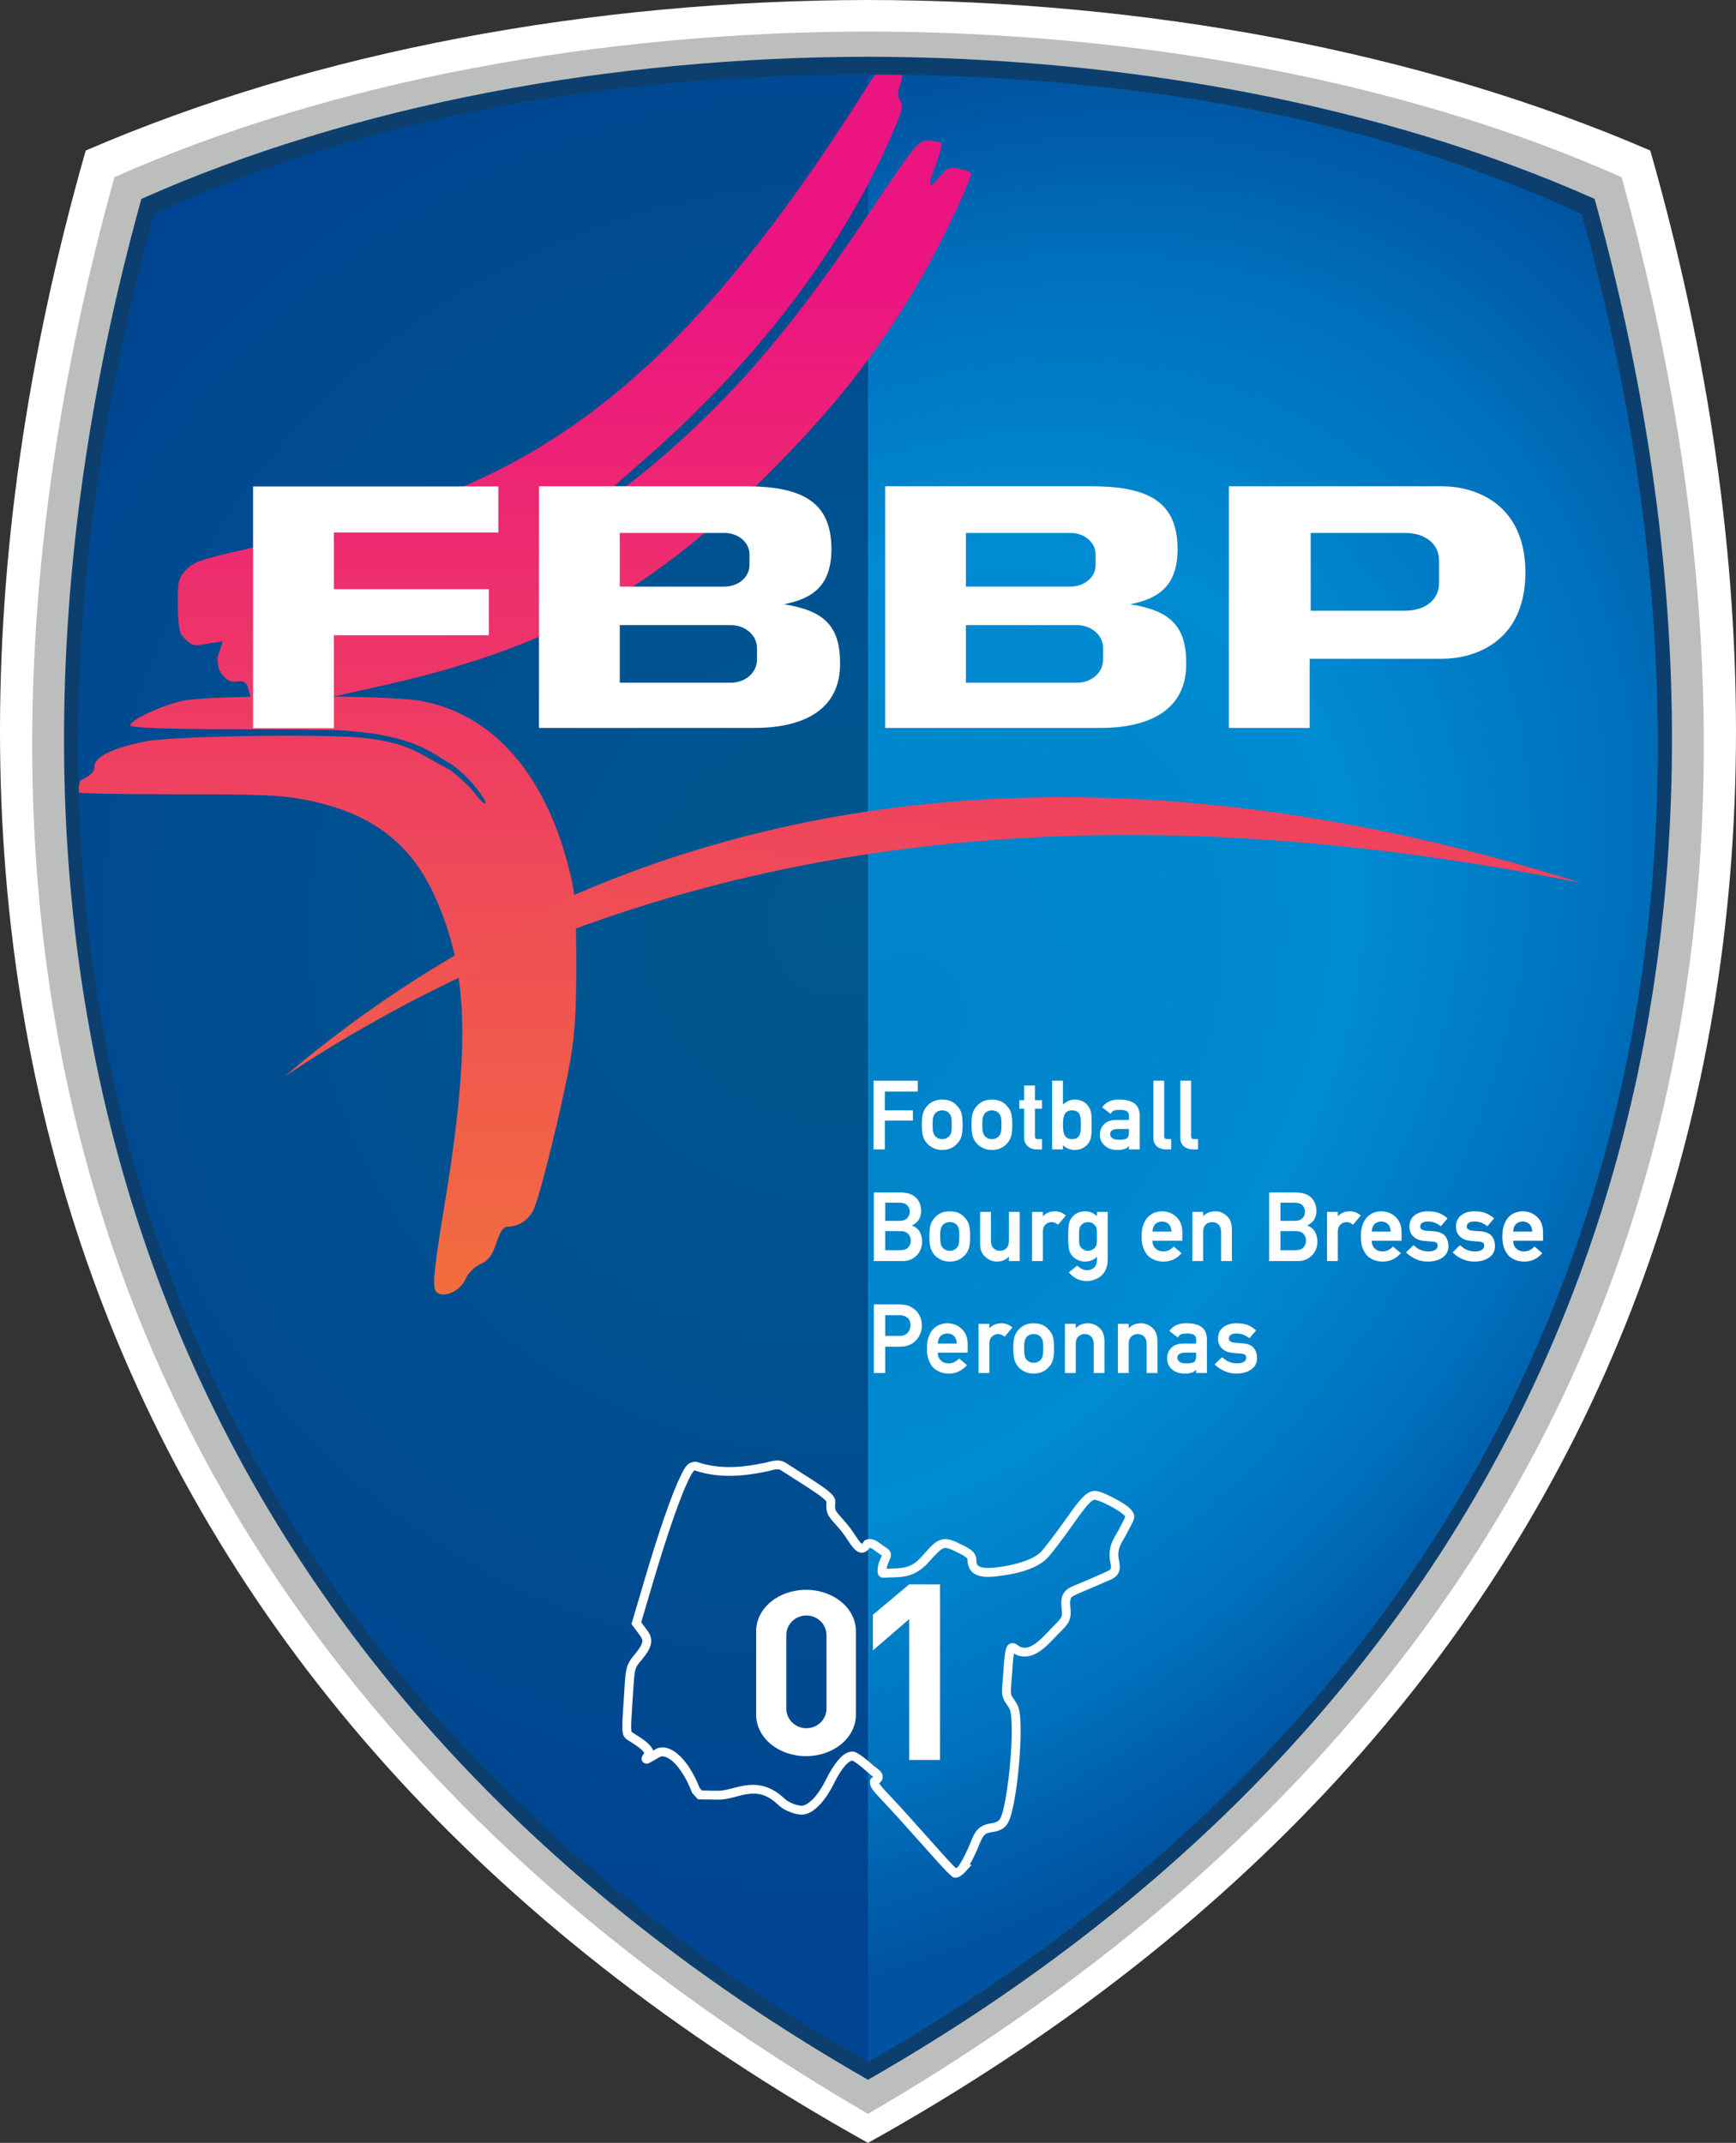 <svg xmlns:inkscape="http://www.inkscape.org/namespaces/inkscape" xmlns:sodipodi="http://sodipodi.sourceforge.net/DTD/sodipodi-0.dtd" xmlns:xlink="http://www.w3.org/1999/xlink" xmlns="http://www.w3.org/2000/svg" xmlns:svg="http://www.w3.org/2000/svg" xmlns:rdf="http://www.w3.org/1999/02/22-rdf-syntax-ns#" xmlns:cc="http://creativecommons.org/ns#" xmlns:dc="http://purl.org/dc/elements/1.1/" width="1000" height="1234.328" viewBox="0 0 1000 1234.328" id="svg2" inkscape:version="1.2 (dc2aeda, 2022-05-15)" sodipodi:docname="Logo_Football_Bourg-en-Bresse_Pe&#x301;ronnas_01_-_2015.svg"><rect x="0" y="0" width="1000" height="1234.328" fill="#333333" stroke="none"/><defs id="defs4"><linearGradient inkscape:collect="always" id="linearGradient1940"><stop style="stop-color:#00598f;stop-opacity:1" offset="0" id="stop1936"></stop><stop style="stop-color:#004991;stop-opacity:1" offset="0.82" id="stop1946"></stop><stop style="stop-color:#004691;stop-opacity:1" offset="0.916" id="stop1944"></stop><stop style="stop-color:#004493;stop-opacity:1" offset="1" id="stop1938"></stop></linearGradient><linearGradient inkscape:collect="always" id="linearGradient1924"><stop style="stop-color:#0082c8;stop-opacity:1" offset="0" id="stop1920"></stop><stop style="stop-color:#008bd2;stop-opacity:1" offset="0.506" id="stop1934"></stop><stop style="stop-color:#006fbb;stop-opacity:1" offset="0.808" id="stop1932"></stop><stop style="stop-color:#005eab;stop-opacity:1" offset="0.92" id="stop1930"></stop><stop style="stop-color:#0053a0;stop-opacity:1" offset="1" id="stop1922"></stop></linearGradient><linearGradient inkscape:collect="always" id="linearGradient3532"><stop style="stop-color:#ec1481;stop-opacity:1" offset="0" id="stop3534"></stop><stop style="stop-color:#f37d32;stop-opacity:1" offset="1" id="stop3536"></stop></linearGradient><linearGradient inkscape:collect="always" xlink:href="#linearGradient3532" id="linearGradient3538" x1="408.102" y1="82.616" x2="398" y2="609.915" gradientUnits="userSpaceOnUse"></linearGradient><linearGradient inkscape:collect="always" xlink:href="#linearGradient3532" id="linearGradient4340" gradientUnits="userSpaceOnUse" x1="408.102" y1="82.616" x2="323.476" y2="774.44"></linearGradient><linearGradient inkscape:collect="always" xlink:href="#linearGradient3532" id="linearGradient4518" gradientUnits="userSpaceOnUse" x1="-772.22" y1="80.372" x2="-768.857" y2="612.159"></linearGradient><linearGradient inkscape:collect="always" xlink:href="#linearGradient3532" id="linearGradient4520" gradientUnits="userSpaceOnUse" x1="-780.075" y1="70.274" x2="-780.079" y2="614.403"></linearGradient><radialGradient inkscape:collect="always" xlink:href="#linearGradient1940" id="radialGradient1942" cx="484.873" cy="402.343" fx="484.873" fy="402.343" r="225.618" gradientTransform="matrix(-1.756,-1.808,1.822,-1.769,605.134,1942.217)" gradientUnits="userSpaceOnUse"></radialGradient><radialGradient inkscape:collect="always" xlink:href="#linearGradient1924" id="radialGradient9958" cx="511.206" cy="429.348" fx="511.206" fy="429.348" r="227.488" gradientTransform="matrix(1.554,1.331,-1.788,2.089,484.36,-1156.314)" gradientUnits="userSpaceOnUse"></radialGradient></defs><g inkscape:label="Calque 1" inkscape:groupmode="layer" id="layer1" transform="translate(-1.911,177.405)"><g id="g13522"><path id="path3382" style="fill:#ffffff;fill-rule:evenodd;stroke:none;stroke-width:1.303px;stroke-linecap:butt;stroke-linejoin:miter;stroke-opacity:1" d="M 501.911,-177.405 C 343.368,-177.234 184.189,-148.156 51.279,-90.684 -83.862,383.496 55.913,808.755 501.911,1056.923 947.908,808.755 1087.684,383.496 952.542,-90.684 819.632,-148.156 660.453,-177.234 501.911,-177.405 Z"></path><path id="path3390" style="fill:#bcbebe;fill-opacity:1;fill-rule:evenodd;stroke:none;stroke-width:1.243px;stroke-linecap:butt;stroke-linejoin:miter;stroke-opacity:1" d="M 501.911,-159.245 C 347.655,-159.079 192.796,-130.944 67.803,-75.332 -59.29,383.497 64.288,785.532 501.911,1040.218 939.533,785.532 1063.111,383.497 936.019,-75.332 811.025,-130.944 656.166,-159.079 501.911,-159.245 Z"></path><g id="g13507"><path style="fill:url(#radialGradient1942);fill-opacity:1;fill-rule:evenodd;stroke:none;stroke-width:1.164px;stroke-linecap:butt;stroke-linejoin:miter;stroke-opacity:1" d="M 501.911,-140.461 C 368.266,-137.924 205.345,-118.801 86.705,-58.031 -35.113,381.757 99.884,784.172 501.911,1014.341 Z" id="path3419" inkscape:connector-curvature="0" sodipodi:nodetypes="cccc"></path><path style="fill:url(#radialGradient9958);fill-opacity:1;fill-rule:evenodd;stroke:none;stroke-width:1.164px;stroke-linecap:butt;stroke-linejoin:miter;stroke-opacity:1" d="m 501.911,-140.461 c 133.645,2.537 296.565,21.66 415.205,82.43 C 1038.934,381.757 903.937,784.172 501.911,1014.341 Z" id="path911" inkscape:connector-curvature="0" sodipodi:nodetypes="cccc"></path></g></g><path style="color:#000000;fill:#ffffff;-inkscape-stroke:none" d="m 451.061,663.945 c -1.084,-0.154 -2.141,-0.117 -3.096,0.018 -1.909,0.27 -3.548,0.836 -4.939,1.133 -15.756,3.352 -27.816,3.566 -39.359,-0.32 l -0.273,-0.092 -0.287,-0.027 c -1.682,-0.168 -3.854,0.32 -5.264,1.746 -1.41,1.426 -2.367,3.3 -3.844,6.309 -5.102,10.394 -12.544,31.925 -20.801,59.852 l -7.531,25.471 3.438,4.664 c 1.752,2.376 2.768,3.67 2.836,4.914 0.068,1.244 -0.706,3.578 -4.465,7.992 -2.607,3.062 -4.13,5.487 -4.84,9.15 -0.71,3.663 -0.84,8.464 -1.465,17.617 -0.575,8.429 -0.859,13.117 -0.738,16.141 0.06,1.512 0.199,2.65 0.646,3.732 0.447,1.083 1.36,1.981 2.1,2.434 6.917,4.225 8.98,6.088 9.842,7.641 -0.1,0.172 -0.157,0.289 -0.307,0.514 -0.267,0.401 -0.568,0.771 -0.885,1.467 -0.159,0.348 -0.451,0.802 -0.283,1.832 0.084,0.515 0.397,1.17 0.863,1.594 0.466,0.423 0.974,0.601 1.354,0.678 1.485,0.3 1.593,-0.109 1.965,-0.262 0.372,-0.153 0.712,-0.327 1.084,-0.525 0.745,-0.397 1.591,-0.896 2.445,-1.398 0.854,-0.503 1.712,-1.009 2.398,-1.381 0.686,-0.372 1.452,-0.594 0.984,-0.506 2.283,-0.43 5.54,1.207 8.906,5.023 3.366,3.816 6.597,9.483 8.879,15.537 l 0.172,0.455 3.355,3.695 11.832,0.16 c 5.903,0.08 11.352,-2.492 16.846,-3.219 5.494,-0.727 10.873,-0.125 17.545,6.219 2.254,2.143 4.971,3.502 7.408,4.377 2.437,0.875 4.453,1.281 6.027,1.281 3.863,0 7.269,-2.344 10.344,-5.547 3.075,-3.203 5.874,-7.453 8.18,-12.123 2.27,-4.597 4.55,-8.187 6.555,-10.492 1.886,-2.169 3.41,-2.899 4.064,-2.986 0.156,0.047 0.393,0.113 0.66,0.264 0.609,0.344 1.436,0.889 2.312,1.525 1.753,1.273 3.744,2.924 5.115,4.193 2.066,1.913 3.482,2.907 4.033,3.355 -0.195,0.205 -0.16,0.22 -0.754,0.654 l -0.742,0.543 -0.225,0.895 c -0.339,1.355 0.011,2.858 0.662,4.053 0.651,1.195 1.566,2.318 2.828,3.746 2.525,2.857 6.508,6.895 12.533,13.557 9.777,10.81 17.185,19.246 22.389,25.014 2.602,2.884 4.646,5.095 6.207,6.645 0.781,0.775 1.433,1.383 2.045,1.865 0.612,0.482 0.852,1.111 2.602,1.111 1.505,0 2.167,-0.542 2.996,-1.086 0.829,-0.544 1.633,-1.226 2.355,-2.027 3.5e-4,-3.8e-4 0.002,3.8e-4 0.002,0 l 3.836,-4.252 h -1.127 c 0.073,-0.132 0.124,-0.175 0.199,-0.312 1.098,-2.005 2.304,-4.413 3.381,-6.795 1.819,-4.023 2.849,-7.046 3.957,-8.775 1.108,-1.729 1.939,-2.433 4.865,-2.854 3.573,-0.514 6.091,-1.442 7.877,-3.115 1.786,-1.673 2.517,-3.743 3.205,-5.812 3.071,-9.23 5.722,-31.779 5.832,-47.389 0.047,-6.678 -0.093,-10.574 -0.705,-13.568 -0.612,-2.995 -1.835,-5.006 -3.334,-7.041 -1.316,-1.787 -1.517,-2.529 -1.551,-4.203 -0.034,-1.674 0.347,-4.29 0.586,-8.461 0.343,-5.986 0.68,-9.923 1.039,-12.307 0.086,-0.568 0.158,-0.747 0.242,-1.137 0.802,0.552 1.806,1.179 3.254,1.498 2.837,0.625 5.92,0.262 8.996,-1.266 3.076,-1.527 6.221,-4.116 9.881,-8.006 4.252,-4.52 6.824,-6.713 8.568,-9.193 1.745,-2.48 2.16,-5.314 1.77,-9.033 -0.225,-2.142 -0.236,-3.651 -0.088,-4.607 0.148,-0.957 0.35,-1.322 0.756,-1.754 0.811,-0.863 3.311,-1.931 7.75,-3.791 4.379,-1.835 8.138,-3.474 11.258,-4.875 2.71,-1.217 4.976,-1.804 6.854,-3.742 0.939,-0.969 1.601,-2.342 1.799,-3.799 0.197,-1.457 0.039,-2.995 -0.348,-4.836 -0.806,-3.836 -0.331,-6.278 0.67,-8.697 1.001,-2.419 2.692,-4.795 4.246,-7.863 1.975,-3.9 3.025,-5.493 3.598,-7.264 0.286,-0.885 0.345,-2.102 0.01,-3.023 -0.335,-0.922 -0.764,-1.43 -1.184,-2.031 -0.985,-1.411 -2.328,-2.371 -4.051,-3.545 -1.722,-1.174 -3.78,-2.389 -5.889,-3.51 -2.109,-1.121 -4.259,-2.142 -6.184,-2.906 -1.924,-0.764 -3.438,-1.342 -5.18,-1.342 -3.033,0 -5.502,1.933 -8.115,4.887 -2.613,2.954 -5.645,7.238 -9.896,13.23 -4.237,5.971 -11.077,14.941 -12.766,16.754 -4.102,4.403 -14.606,7.936 -26.553,9.248 -5.134,0.564 -8.069,0.003 -9.326,-0.74 -1.257,-0.743 -1.568,-1.548 -1.568,-3.641 0,-1.66 -0.717,-3.495 -2.012,-4.793 -1.294,-1.298 -2.987,-2.282 -5.381,-3.488 -2.727,-1.375 -4.86,-2.421 -6.865,-3.07 -2.005,-0.649 -4.015,-0.875 -5.941,-0.332 -3.853,1.087 -6.419,4.289 -11.145,9.631 -3.758,4.248 -6.889,5.716 -10.363,6.416 -2.885,0.581 -6.228,0.551 -9.967,0.703 0.16,-0.853 0.404,-1.947 0.32,-1.723 v -0.002 c 0.57,-1.526 1.052,-2.603 1.434,-3.529 0.382,-0.927 0.786,-1.734 0.723,-3.023 -0.063,-1.289 -0.949,-2.494 -1.738,-3.143 -0.789,-0.649 -1.644,-1.152 -2.83,-1.904 l 0.07,0.045 c -1.145,-0.78 -2.44,-1.92 -4.055,-2.818 -1.615,-0.899 -4.06,-1.524 -6.236,-0.369 l -0.592,0.314 -0.361,0.566 c -0.904,1.417 -1.163,1.247 -0.947,1.254 0.216,0.007 -0.342,-0.126 -1.201,-1.127 -1.717,-2.001 -4.033,-6.24 -7.117,-9.896 -3.576,-4.239 -5.64,-6.362 -6.449,-7.691 -0.809,-1.329 -0.877,-2.012 -0.604,-5.197 0.119,-1.389 -0.436,-2.611 -1.139,-3.592 -0.703,-0.981 -1.609,-1.85 -2.732,-2.787 -2.246,-1.874 -5.401,-3.993 -9.557,-6.711 -4.921,-3.219 -11.88,-7.525 -15.211,-9.734 l -0.057,-0.037 -0.057,-0.033 c -1.069,-0.631 -2.181,-0.977 -3.266,-1.131 z m -0.744,5.008 c 0.484,0.064 0.932,0.223 1.412,0.506 3.532,2.339 10.346,6.553 15.133,9.684 4.123,2.697 7.208,4.793 9.084,6.359 0.938,0.783 1.565,1.441 1.854,1.844 0.289,0.403 0.183,0.423 0.203,0.188 -0.298,3.475 -0.067,5.991 1.328,8.283 1.395,2.292 3.439,4.213 6.908,8.326 2.604,3.087 4.726,7.113 7.145,9.932 1.209,1.409 2.644,2.825 4.896,2.9 1.86,0.062 3.345,-1.139 4.588,-2.695 0.295,-0.141 0.406,-0.176 1.242,0.289 0.924,0.514 2.185,1.57 3.662,2.576 l 0.035,0.023 0.035,0.023 c 1.073,0.68 1.694,1.09 2.059,1.361 -0.038,0.129 -0.008,0.019 -0.193,0.469 -0.331,0.803 -0.872,2.015 -1.496,3.688 -0.395,1.057 -0.579,2.105 -0.725,3.582 -0.073,0.739 -0.13,1.462 0.043,2.359 0.086,0.449 0.208,0.983 0.709,1.611 0.501,0.628 1.639,1.185 2.547,1.121 4.354,-0.307 8.485,0.002 12.85,-0.877 4.364,-0.879 8.821,-3.118 13.172,-8.035 4.711,-5.324 7.181,-7.673 8.713,-8.105 0.766,-0.216 1.534,-0.194 2.988,0.277 1.454,0.471 3.458,1.418 6.143,2.771 2.212,1.115 3.516,1.987 4.066,2.539 0.55,0.552 0.525,0.56 0.525,1.195 0,3.062 1.162,6.304 4.07,8.023 2.909,1.72 6.833,2.039 12.473,1.42 12.528,-1.376 23.823,-4.503 29.725,-10.838 2.528,-2.714 8.869,-11.184 13.193,-17.279 4.25,-5.991 7.281,-10.23 9.557,-12.803 2.276,-2.572 3.522,-3.17 4.301,-3.17 0.084,0 1.615,0.314 3.299,0.982 1.684,0.669 3.704,1.623 5.674,2.67 1.969,1.047 3.898,2.192 5.41,3.223 1.512,1.031 2.651,2.119 2.744,2.252 0.345,0.494 0.411,0.617 0.453,0.674 -0.187,0.535 -1.252,2.491 -3.246,6.428 -1.335,2.636 -3.113,5.088 -4.408,8.217 -1.295,3.129 -1.943,6.952 -0.947,11.693 0.32,1.521 0.362,2.538 0.285,3.104 -0.077,0.565 -0.161,0.683 -0.41,0.939 -0.497,0.513 -2.365,1.328 -5.283,2.639 -3.078,1.382 -6.798,3.006 -11.139,4.824 -4.322,1.811 -7.277,2.64 -9.494,5 -1.109,1.18 -1.813,2.758 -2.076,4.463 -0.263,1.705 -0.189,3.577 0.057,5.92 0.346,3.296 0.243,3.987 -0.871,5.57 -1.114,1.583 -3.742,3.988 -8.111,8.633 -3.425,3.64 -6.203,5.826 -8.438,6.936 -2.234,1.11 -3.847,1.245 -5.635,0.852 -0.604,-0.133 -1.331,-0.599 -2.211,-1.217 -0.44,-0.309 -0.894,-0.662 -1.643,-0.967 -0.749,-0.305 -2.18,-0.455 -3.25,0.227 -1.07,0.681 -1.471,1.596 -1.787,2.502 -0.317,0.906 -0.533,1.946 -0.738,3.309 -0.411,2.725 -0.742,6.729 -1.088,12.775 -0.227,3.962 -0.641,6.437 -0.592,8.855 0.049,2.419 0.809,4.77 2.541,7.121 1.391,1.888 1.987,2.789 2.447,5.039 0.46,2.25 0.648,5.933 0.602,12.514 -0.106,15.025 -3.055,38.249 -5.572,45.816 -0.651,1.955 -1.12,3.014 -1.855,3.703 -0.735,0.689 -2.063,1.352 -5.119,1.791 -3.949,0.568 -6.746,2.52 -8.43,5.146 -1.683,2.626 -2.607,5.662 -4.309,9.426 -1.019,2.255 -2.181,4.573 -3.207,6.447 -1.026,1.874 -2.089,3.448 -2.225,3.598 l -0.008,0.008 c -0.388,0.429 -0.894,0.851 -1.309,1.131 -0.341,-0.289 -0.736,-0.633 -1.312,-1.205 -1.415,-1.405 -3.434,-3.582 -6.014,-6.441 -5.159,-5.718 -12.59,-14.179 -22.393,-25.018 -6.086,-6.73 -10.159,-10.871 -12.494,-13.514 -1.14,-1.29 -1.819,-2.204 -2.121,-2.742 0.704,-0.609 1.316,-1.248 1.725,-2.131 0.629,-1.359 0.188,-3.298 -0.553,-4.254 -1.482,-1.912 -3.254,-2.673 -5.211,-4.484 -1.552,-1.437 -3.626,-3.156 -5.582,-4.576 -0.978,-0.71 -1.918,-1.343 -2.799,-1.84 -0.881,-0.497 -1.461,-1.002 -2.979,-1.002 -3.114,0 -5.643,1.999 -8.096,4.818 -2.453,2.82 -4.878,6.72 -7.277,11.578 -2.12,4.294 -4.713,8.17 -7.287,10.852 -2.574,2.681 -5.072,3.98 -6.67,3.98 -0.406,0 -2.343,-0.276 -4.307,-0.98 -1.963,-0.705 -4.097,-1.824 -5.621,-3.273 -7.629,-7.253 -15.257,-8.433 -21.721,-7.578 -6.463,0.855 -11.919,3.231 -16.109,3.174 l -9.617,-0.129 -1.301,-1.432 c -2.448,-6.326 -5.749,-12.232 -9.568,-16.562 -3.935,-4.461 -8.624,-7.609 -13.668,-6.66 -1.174,0.221 -1.658,0.594 -2.471,1.035 -0.359,0.195 -0.749,0.432 -1.129,0.65 -0.038,-0.117 6.5e-4,-0.209 -0.053,-0.33 -1.479,-3.345 -4.611,-5.706 -12.213,-10.35 -0.193,-0.118 0.009,0.105 -0.047,-0.031 -0.056,-0.136 -0.215,-0.759 -0.264,-1.99 -0.098,-2.462 0.155,-7.185 0.729,-15.592 0.629,-9.216 0.822,-14.089 1.385,-16.992 0.563,-2.903 1.264,-3.939 3.717,-6.818 4.085,-4.798 5.858,-8.224 5.674,-11.574 -0.184,-3.35 -2.221,-5.484 -3.822,-7.656 l -1.934,-2.625 6.812,-23.045 c 8.221,-27.807 15.759,-49.416 20.488,-59.051 1.426,-2.906 2.413,-4.486 2.893,-4.971 0.437,-0.442 0.292,-0.368 1.002,-0.277 12.498,4.104 25.565,3.785 41.623,0.369 h 0.002 c 1.787,-0.382 3.331,-0.893 4.588,-1.07 0.629,-0.089 1.152,-0.117 1.639,-0.053 z" id="path4514"></path><g id="g4358" transform="matrix(1.273,0,0,1.273,-4.458,-230.282)"><g style="fill:#ffffff" transform="matrix(2.482,0,0,1.475,-547.928,-378.769)" id="g4349"><path id="rect4351" transform="matrix(0.403,0,0,0.678,220.799,256.75)" d="m 369.549,760.934 c -12.499,0 -22.561,8.343 -22.561,18.707 v 37.842 c 0,10.364 10.062,18.707 22.561,18.707 12.499,0 22.561,-8.343 22.561,-18.707 v -37.842 c -10e-6,-10.364 -10.062,-18.707 -22.561,-18.707 z m 0.168,11.617 c 5.037,0 9.09,3.975 9.09,8.914 v 33.184 c 0,4.939 -4.053,8.914 -9.09,8.914 -5.037,0 -9.092,-3.975 -9.092,-8.914 v -33.184 c 0,-4.939 4.055,-8.914 9.092,-8.914 z" style="opacity:1;fill:#ffffff;fill-opacity:1;stroke:none;stroke-width:7.5;stroke-linecap:round;stroke-linejoin:round;stroke-miterlimit:4;stroke-dasharray:none;stroke-dashoffset:0;stroke-opacity:1" inkscape:connector-curvature="0"></path></g><path sodipodi:nodetypes="cccccccc" inkscape:connector-curvature="0" id="path4356" d="m 400,772.184 16.429,-13.75 h 13.928 v 79.465 H 416.429 V 774.148 L 400,788.319 Z" style="fill:#ffffff;fill-rule:evenodd;stroke:none;stroke-width:1px;stroke-linecap:butt;stroke-linejoin:miter;stroke-opacity:1"></path></g><g transform="matrix(1.273,0,0,1.273,-8.458,-230.282)" style="fill:url(#linearGradient3538);fill-opacity:1" id="g3519"><path transform="translate(941.422,90.893)" sodipodi:nodetypes="ccssccscccssssccsscsscccccssssscc" style="fill:url(#linearGradient4518);fill-opacity:1" d="m -816.823,269.747 c -1.66,-1.163 -3.412,-4.086 -3.895,-6.497 -0.587,-2.936 -1.736,-4.383 -3.479,-4.383 -1.431,0 -4.099,0.738 -5.928,-0.543 -2.808,-1.967 -5.036,-4.799 -4.634,-10.453 l 2.263,-7.052 -10.677,1.711 c -4.195,0.672 -6.99,-3.468 -7.966,-4.644 -1.026,-1.236 -1.702,-6.816 -1.679,-13.86 0.036,-11.116 0.282,-12.035 4.31,-16.063 3.789,-3.789 9.433,-4.988 34.232,-10.608 38.311,-8.682 48.343,-11.336 68.41,-18.105 78.448,-26.46 136.446,-80.297 206.26,-191.462 3.017,-4.803 4.712,-6.131 7.806,-6.114 6.542,0.037 7.848,1.613 5.92,7.144 -1.281,3.675 -1.272,5.455 0.036,7.552 1.434,2.297 0.605,5.226 -5.099,18.006 -23.068,51.68 -61.732,101.725 -112.682,145.851 -10.624,9.201 -19.032,17.014 -18.684,17.363 2.324,2.324 31.176,-20.911 52.205,-42.042 23.096,-23.207 43.945,-49.549 70.379,-88.922 21.37,-31.831 21.907,-32.483 26.638,-32.317 2.655,0.093 5.226,0.567 5.713,1.054 0.487,0.487 -0.51,4.529 -2.214,8.983 -4.127,10.784 -3.828,12.441 1.186,6.578 3.737,-4.37 4.7,-4.773 9.326,-3.905 2.837,0.532 5.159,1.575 5.159,2.317 0,3.043 -13.334,31.116 -21.707,45.7 -17.988,31.333 -36.341,55.443 -63.44,83.334 -53.563,55.129 -96.143,80.685 -163.891,98.367 -15.886,4.146 -66.572,15.127 -69.823,15.127 -0.565,0 -2.385,-0.951 -4.045,-2.114 z" id="path3491" inkscape:connector-curvature="0"></path><path inkscape:connector-curvature="0" id="path3509" d="m -729.498,299.108 c 4.028,3.071 8.982,7.76 11.01,10.419 3.878,5.084 5.954,6.267 4.228,2.566 -4.093,-6.286 -9.44,-12.013 -15.154,-15.872 -7.029,-3.698 -14.381,-11.823 -42.648,-14.556 -9.582,-0.856 -11.861,-0.886 -58.35,-1.051 -27.504,-0.098 -43.399,-0.692 -43.855,-1.604 -1.005,-2.011 13.157,-8.935 23.605,-11.264 12.221,-2.724 92.943,-2.708 107.718,0.022 31.926,5.897 55.302,31.723 66.445,73.408 3.559,13.313 3.884,16.855 3.993,43.481 0.089,21.883 -0.536,32.895 -2.553,44.931 -2.936,17.527 -13.034,59.134 -16.382,67.5 -2.098,5.243 -6.799,8.592 -12.061,8.592 -1.974,0 -3.379,2.001 -5.152,7.341 -1.918,5.775 -3.472,7.834 -7.283,9.651 -2.692,1.284 -5.612,4.164 -6.573,6.484 -2.384,5.756 -10.169,9.236 -13.409,5.995 v -2.2e-4 c -1.789,-1.789 -0.988,-10.43 3.43,-37.047 12.345,-74.359 11.264,-108.876 -4.471,-142.815 -10.846,-23.395 -28.462,-36.625 -56.452,-42.398 -12.045,-2.484 -19.803,-2.842 -61.961,-2.859 -21.295,-0.008 -35.793,-0.245 -42.972,-0.693 l 1.302,-5.431 c 4.989,-2.424 6.522,-3.972 6.522,-6.585 0,-4.193 8.296,-8.251 22.871,-11.186 11.483,-2.313 72.758,-3.484 96.703,-1.848 23.163,2.315 26.652,7.142 41.447,14.819 z" style="fill:url(#linearGradient4520);fill-opacity:1" sodipodi:nodetypes="cccccscsscsccscscccssscccsscc" transform="translate(941.422,90.893)"></path><path style="fill:url(#linearGradient4340);fill-opacity:1;fill-rule:evenodd;stroke:none;stroke-width:1px;stroke-linecap:butt;stroke-linejoin:miter;stroke-opacity:1" d="M 136.97,528.582 C 339.762,393.732 566.07,409.653 723.536,441.02 490.736,367.589 288.709,399.427 136.97,528.582 Z" id="path3515" inkscape:connector-curvature="0" sodipodi:nodetypes="ccc"></path></g><path id="path4625" style="fill:#0d3f6e;fill-opacity:1;fill-rule:evenodd;stroke:none;stroke-width:1.185px;stroke-linecap:butt;stroke-linejoin:miter;stroke-opacity:1" d="m 501.911,-144.709 c -148.016,0.161 -296.618,27.614 -418.569,81.871 C -40.657,384.822 92.688,786.298 501.911,1020.587 911.133,786.298 1044.478,384.822 920.479,-62.838 798.529,-117.096 649.927,-144.548 501.911,-144.709 Z m 0,10.248 c 152.939,0 292.564,25.392 411.204,80.43 C 1034.932,385.755 903.936,780.175 501.911,1010.343 99.885,780.175 -31.111,385.755 90.707,-54.032 209.347,-109.069 348.972,-134.461 501.911,-134.461 Z"></path><g id="g945"><g transform="matrix(1.273,0,0,1.273,-8.458,-230.282)" style="fill:#ffffff" id="g4411"><path style="opacity:1;fill:#ffffff;fill-opacity:1;stroke:none;stroke-width:7.5;stroke-linecap:round;stroke-linejoin:round;stroke-miterlimit:4;stroke-dasharray:none;stroke-dashoffset:0;stroke-opacity:1" d="m 145.047,279.226 v 138.631 h 46.35 V 364.562 h 88.904 v -26.422 h -88.904 v -32.512 h 94.339 v -26.414 z" transform="matrix(0.789,0,0,0.789,8.209,41.345)" id="rect4363" inkscape:connector-curvature="0" sodipodi:nodetypes="ccccccccccc"></path></g><path inkscape:connector-curvature="0" style="fill:#ffffff;fill-opacity:1;stroke:none;stroke-width:0.261;stroke-linecap:round;stroke-linejoin:round;stroke-miterlimit:4;stroke-dasharray:none;stroke-dashoffset:0;stroke-opacity:1" d="m 511.778,102.708 v 139.196 h 122.817 c 25.042,0.245 50.446,-7.579 50.637,-36.634 0.144,-21.934 -8.973,-30.93 -32.364,-34.604 17.266,-3.357 27.623,-11.371 27.36,-32.56 -0.324,-26.036 -16.371,-35.249 -48.655,-35.398 z m 46.536,26.863 h 60.261 c 8.008,0 14.453,5.48 14.453,12.287 v 6.346 c 0,6.807 -6.446,12.287 -14.453,12.287 H 558.314 Z m 0,53.094 h 63.969 c 8.346,0 15.065,5.883 15.065,13.19 v 6.816 c 0,7.308 -6.719,13.19 -15.065,13.19 H 558.314 Z" id="path4409" sodipodi:nodetypes="cccscscccsssscccsssscc"></path><path inkscape:connector-curvature="0" style="fill:#ffffff;fill-opacity:1;stroke:none;stroke-width:0.261;stroke-linecap:round;stroke-linejoin:round;stroke-miterlimit:4;stroke-dasharray:none;stroke-dashoffset:0;stroke-opacity:1" d="m 312.386,102.708 3.6e-4,139.196 H 435.203 c 25.042,0.245 50.446,-7.579 50.637,-36.634 0.144,-21.934 -8.973,-30.93 -32.364,-34.604 17.266,-3.357 27.623,-11.371 27.36,-32.56 -0.324,-26.036 -16.371,-35.249 -48.655,-35.398 z m 46.537,26.863 h 60.261 c 8.008,0 14.454,5.48 14.454,12.287 v 6.346 c 0,6.807 -6.446,12.287 -14.454,12.287 h -60.261 z m 0,53.094 h 63.969 c 8.346,0 15.065,5.883 15.065,13.19 v 6.816 c 0,7.308 -6.719,13.19 -15.065,13.19 h -63.969 z" id="path431" sodipodi:nodetypes="cccscscccsssscccsssscc"></path><path id="path504" style="fill:#ffffff;fill-opacity:1;stroke:none;stroke-width:0.261;stroke-linecap:round;stroke-linejoin:round;stroke-miterlimit:4;stroke-dasharray:none;stroke-dashoffset:0;stroke-opacity:1" d="m 709.786,102.709 v 139.196 l 46.537,-4.1e-4 v -39.854 h 76.281 c 15.964,0.105 47.917,-7.742 48,-49.672 -0.083,-41.929 -32.036,-49.775 -48,-49.67 z m 47.137,26.863 h 54.262 c 11.8,0 19.661,6.313 19.674,15.914 v 12.979 c -0.013,9.601 -7.874,15.914 -19.674,15.914 h -54.262 z" sodipodi:nodetypes="cccccccccsccscc"></path></g><g id="g1173" transform="matrix(1.303,0,0,1.303,-18.936,-272.363)" style="stroke:#ffffff"><g id="g1125" style="font-style:normal;font-weight:normal;font-size:180px;line-height:125%;font-family:Sans;letter-spacing:4.296px;word-spacing:0px;fill:#ffffff;fill-opacity:1;stroke:#ffffff;stroke-width:2.148;stroke-linecap:butt;stroke-linejoin:miter;stroke-miterlimit:4;stroke-dasharray:none;stroke-opacity:1" transform="matrix(0.233,0,0,0.233,552.71,448.638)"><path id="path1109" style="font-style:normal;font-variant:normal;font-weight:bold;font-stretch:normal;font-family:'DIN Alternate';-inkscape-font-specification:'DIN Alternate Bold';letter-spacing:4.296px;fill:#ffffff;stroke:#ffffff;stroke-width:2.148;stroke-miterlimit:4;stroke-dasharray:none;stroke-opacity:1" d="m -645.084,566.965 h 19.424 v -54.756 h 53.262 v -17.227 h -53.262 v -37.793 h 62.402 v -18.369 h -81.826 z" inkscape:connector-curvature="0"></path><path id="path1111" style="font-style:normal;font-variant:normal;font-weight:bold;font-stretch:normal;font-family:'DIN Alternate';-inkscape-font-specification:'DIN Alternate Bold';letter-spacing:4.296px;fill:#ffffff;stroke:#ffffff;stroke-width:2.148;stroke-miterlimit:4;stroke-dasharray:none;stroke-opacity:1" d="m -553.424,521.261 q 0,14.414 2.373,21.973 2.461,7.559 7.559,13.096 3.779,4.307 10.547,7.734 6.68,3.779 17.139,3.955 10.811,-0.176 17.49,-3.955 3.604,-1.582 5.889,-3.779 2.549,-1.934 4.307,-3.955 5.449,-5.537 7.734,-13.096 2.197,-7.559 2.197,-21.973 0,-14.414 -2.197,-22.148 -2.285,-7.559 -7.734,-12.744 -3.604,-4.57 -10.195,-8.174 -6.68,-3.428 -17.49,-3.604 -10.459,0.176 -17.139,3.604 -6.768,3.604 -10.547,8.174 -5.098,5.186 -7.559,12.744 -2.373,7.734 -2.373,22.148 z m 56.865,0.176 q 0,9.316 -0.879,13.711 -0.879,4.482 -3.604,7.91 -2.021,2.637 -5.977,4.658 -3.779,1.934 -8.789,1.934 -4.658,0 -8.613,-1.934 -3.779,-2.021 -6.152,-4.658 -2.373,-3.428 -3.428,-7.91 -1.055,-4.395 -1.055,-13.887 0,-9.58 1.055,-14.062 1.055,-4.307 3.428,-7.559 2.373,-3.076 6.152,-4.834 3.955,-1.846 8.613,-1.846 5.01,0 8.789,1.846 3.955,1.758 5.977,4.834 2.725,3.252 3.604,7.559 0.879,4.482 0.879,14.238 z" inkscape:connector-curvature="0"></path><path id="path1113" style="font-style:normal;font-variant:normal;font-weight:bold;font-stretch:normal;font-family:'DIN Alternate';-inkscape-font-specification:'DIN Alternate Bold';letter-spacing:4.296px;fill:#ffffff;stroke:#ffffff;stroke-width:2.148;stroke-miterlimit:4;stroke-dasharray:none;stroke-opacity:1" d="m -459.128,521.261 q 0,14.414 2.373,21.973 2.461,7.559 7.559,13.096 3.779,4.307 10.547,7.734 6.68,3.779 17.139,3.955 10.811,-0.176 17.49,-3.955 3.604,-1.582 5.889,-3.779 2.549,-1.934 4.307,-3.955 5.449,-5.537 7.734,-13.096 2.197,-7.559 2.197,-21.973 0,-14.414 -2.197,-22.148 -2.285,-7.559 -7.734,-12.744 -3.604,-4.57 -10.195,-8.174 -6.68,-3.428 -17.49,-3.604 -10.459,0.176 -17.139,3.604 -6.768,3.604 -10.547,8.174 -5.098,5.186 -7.559,12.744 -2.373,7.734 -2.373,22.148 z m 56.865,0.176 q 0,9.316 -0.879,13.711 -0.879,4.482 -3.604,7.91 -2.021,2.637 -5.977,4.658 -3.779,1.934 -8.789,1.934 -4.658,0 -8.613,-1.934 -3.779,-2.021 -6.152,-4.658 -2.373,-3.428 -3.428,-7.91 -1.055,-4.395 -1.055,-13.887 0,-9.58 1.055,-14.062 1.055,-4.307 3.428,-7.559 2.373,-3.076 6.152,-4.834 3.955,-1.846 8.613,-1.846 5.01,0 8.789,1.846 3.955,1.758 5.977,4.834 2.725,3.252 3.604,7.559 0.879,4.482 0.879,14.238 z" inkscape:connector-curvature="0"></path><path id="path1115" style="font-style:normal;font-variant:normal;font-weight:bold;font-stretch:normal;font-family:'DIN Alternate';-inkscape-font-specification:'DIN Alternate Bold';letter-spacing:4.296px;fill:#ffffff;stroke:#ffffff;stroke-width:2.148;stroke-miterlimit:4;stroke-dasharray:none;stroke-opacity:1" d="m -359.294,475.734 h -9.141 v 13.975 h 9.141 v 54.756 q 0,10.811 6.328,16.523 6.152,5.977 15.82,5.977 h 9.58 v -17.314 h -6.855 q -6.68,0.176 -6.504,-6.768 v -53.174 h 13.359 v -13.975 h -13.359 v -27.773 h -18.369 z" inkscape:connector-curvature="0"></path><path id="path1117" style="font-style:normal;font-variant:normal;font-weight:bold;font-stretch:normal;font-family:'DIN Alternate';-inkscape-font-specification:'DIN Alternate Bold';letter-spacing:4.296px;fill:#ffffff;stroke:#ffffff;stroke-width:2.148;stroke-miterlimit:4;stroke-dasharray:none;stroke-opacity:1" d="m -306.131,566.965 h 18.369 v -9.58 0 q 9.141,10.283 23.555,10.635 8.525,-0.176 14.59,-3.428 6.152,-3.164 9.932,-8.438 3.779,-4.307 5.186,-11.689 1.318,-7.031 1.318,-23.203 0,-16.436 -1.318,-23.379 -1.406,-7.031 -5.186,-11.338 -7.734,-11.514 -24.521,-11.953 -7.031,0 -12.568,2.9 -5.977,3.076 -10.986,7.91 v 0 -46.582 h -18.369 z m 36.387,-74.004 q 6.504,0 10.283,2.197 3.779,2.373 5.361,6.504 1.758,4.131 2.373,8.965 0.176,5.186 0.176,10.635 0,5.186 -0.176,10.107 -0.615,5.186 -2.373,9.316 -1.582,3.955 -5.361,6.504 -3.779,2.461 -10.283,2.461 -6.152,0 -9.756,-2.637 -3.779,-2.549 -5.537,-6.68 -1.67,-4.131 -2.197,-9.229 -0.527,-5.01 -0.527,-9.844 0,-5.273 0.527,-10.107 0.527,-4.834 2.197,-8.965 1.758,-4.131 5.537,-6.68 3.604,-2.549 9.756,-2.549 z" inkscape:connector-curvature="0"></path><path id="path1119" style="font-style:normal;font-variant:normal;font-weight:bold;font-stretch:normal;font-family:'DIN Alternate';-inkscape-font-specification:'DIN Alternate Bold';letter-spacing:4.296px;fill:#ffffff;stroke:#ffffff;stroke-width:2.148;stroke-miterlimit:4;stroke-dasharray:none;stroke-opacity:1" d="m -160.418,566.965 h 18.369 v -62.314 q -0.176,-16.699 -10.459,-23.555 -10.283,-6.68 -27.51,-6.504 -20.391,-0.352 -30.85,13.359 l 14.414,10.986 v 0 q 2.373,-3.955 6.504,-5.625 3.955,-1.406 10.811,-1.406 18.896,-0.352 18.721,11.689 v 9.58 h -25.4 q -14.59,0.176 -22.148,7.91 -7.559,7.559 -7.559,19.072 0,12.041 8.701,19.775 8.262,7.91 23.555,8.086 9.316,0 14.59,-2.285 5.361,-2.197 7.91,-6.855 h 0.352 z m 0,-32.08 q 0,10.283 -4.307,13.184 -4.746,2.9 -16.26,2.725 -9.141,0 -13.096,-3.604 -4.131,-3.252 -4.131,-7.91 -0.176,-10.635 15.82,-10.986 h 21.973 z" inkscape:connector-curvature="0"></path><path id="path1121" style="font-style:normal;font-variant:normal;font-weight:bold;font-stretch:normal;font-family:'DIN Alternate';-inkscape-font-specification:'DIN Alternate Bold';letter-spacing:4.296px;fill:#ffffff;stroke:#ffffff;stroke-width:2.148;stroke-miterlimit:4;stroke-dasharray:none;stroke-opacity:1" d="m -114.022,544.816 q 0,12.041 6.855,17.139 6.504,5.01 16.523,5.01 h 8.174 v -17.314 h -6.328 q -6.855,0 -6.855,-6.24 V 438.82 h -18.369 z" inkscape:connector-curvature="0"></path><path id="path1123" style="font-style:normal;font-variant:normal;font-weight:bold;font-stretch:normal;font-family:'DIN Alternate';-inkscape-font-specification:'DIN Alternate Bold';letter-spacing:4.296px;fill:#ffffff;stroke:#ffffff;stroke-width:2.148;stroke-miterlimit:4;stroke-dasharray:none;stroke-opacity:1" d="m -62.968,544.816 q 0,12.041 6.855,17.139 6.504,5.01 16.523,5.01 h 8.174 v -17.314 h -6.328 q -6.855,0 -6.855,-6.24 V 438.82 h -18.369 z" inkscape:connector-curvature="0"></path></g><g id="g1153" style="font-style:normal;font-weight:normal;font-size:41.895px;line-height:125%;font-family:Sans;letter-spacing:0.45px;word-spacing:0px;fill:#ffffff;fill-opacity:1;stroke:#ffffff;stroke-width:0.5;stroke-linecap:butt;stroke-linejoin:miter;stroke-miterlimit:4;stroke-dasharray:none;stroke-opacity:1" transform="translate(0,47.5)"><path id="path1127" style="font-style:normal;font-variant:normal;font-weight:bold;font-stretch:normal;font-family:'DIN Alternate';-inkscape-font-specification:'DIN Alternate Bold';letter-spacing:0.45px;fill:#ffffff;stroke:#ffffff;stroke-width:0.5;stroke-miterlimit:4;stroke-dasharray:none;stroke-opacity:1" d="m 402.566,582.599 h 12.56 q 3.519,0 5.871,-2.353 2.373,-2.25 2.414,-6.117 0,-2.332 -1.166,-4.316 -1.248,-1.923 -3.682,-2.557 v -0.082 q 1.289,-0.614 2.168,-1.371 0.88,-0.716 1.35,-1.514 0.921,-1.677 0.88,-3.519 0,-3.6 -2.23,-5.789 -2.209,-2.168 -6.607,-2.209 h -11.558 v 29.826 z m 11.476,-13.235 q 2.516,0.041 3.682,1.33 1.166,1.309 1.166,3.15 0,1.8 -1.166,3.109 -1.166,1.33 -3.682,1.371 h -6.955 v -8.96 z m -0.43,-12.56 q 2.475,0.041 3.641,1.207 1.186,1.248 1.186,3.048 0,1.8 -1.186,2.987 -1.166,1.289 -3.641,1.289 h -6.526 v -8.53 z" inkscape:connector-curvature="0"></path><path id="path1129" style="font-style:normal;font-variant:normal;font-weight:bold;font-stretch:normal;font-family:'DIN Alternate';-inkscape-font-specification:'DIN Alternate Bold';letter-spacing:0.45px;fill:#ffffff;stroke:#ffffff;stroke-width:0.5;stroke-miterlimit:4;stroke-dasharray:none;stroke-opacity:1" d="m 427.114,571.961 q 0,3.355 0.552,5.114 0.573,1.759 1.759,3.048 0.88,1.002 2.455,1.8 1.555,0.88 3.989,0.921 2.516,-0.041 4.071,-0.921 0.839,-0.368 1.371,-0.88 0.593,-0.45 1.002,-0.921 1.268,-1.289 1.8,-3.048 0.511,-1.759 0.511,-5.114 0,-3.355 -0.511,-5.155 -0.532,-1.759 -1.8,-2.966 -0.839,-1.064 -2.373,-1.902 -1.555,-0.798 -4.071,-0.839 -2.434,0.041 -3.989,0.839 -1.575,0.839 -2.455,1.902 -1.186,1.207 -1.759,2.966 -0.552,1.8 -0.552,5.155 z m 13.235,0.041 q 0,2.168 -0.205,3.191 -0.205,1.043 -0.839,1.841 -0.47,0.614 -1.391,1.084 -0.88,0.45 -2.046,0.45 -1.084,0 -2.005,-0.45 -0.88,-0.471 -1.432,-1.084 -0.552,-0.798 -0.798,-1.841 -0.245,-1.023 -0.245,-3.232 0,-2.23 0.245,-3.273 0.245,-1.002 0.798,-1.759 0.552,-0.716 1.432,-1.125 0.921,-0.43 2.005,-0.43 1.166,0 2.046,0.43 0.921,0.409 1.391,1.125 0.634,0.757 0.839,1.759 0.205,1.043 0.205,3.314 z" inkscape:connector-curvature="0"></path><path id="path1131" style="font-style:normal;font-variant:normal;font-weight:bold;font-stretch:normal;font-family:'DIN Alternate';-inkscape-font-specification:'DIN Alternate Bold';letter-spacing:0.45px;fill:#ffffff;stroke:#ffffff;stroke-width:0.5;stroke-miterlimit:4;stroke-dasharray:none;stroke-opacity:1" d="m 449.555,575.48 q 0.041,3.6 2.353,5.441 2.127,1.882 4.766,1.923 3.396,0 5.503,-2.516 h 0.082 v 2.271 H 466.534 V 561.365 h -4.275 v 12.642 q 0,2.148 -1.186,3.355 -1.166,1.207 -3.007,1.207 -1.841,0 -3.028,-1.207 -1.207,-1.207 -1.207,-3.355 V 561.365 h -4.275 v 14.115 z" inkscape:connector-curvature="0"></path><path id="path1133" style="font-style:normal;font-variant:normal;font-weight:bold;font-stretch:normal;font-family:'DIN Alternate';-inkscape-font-specification:'DIN Alternate Bold';letter-spacing:0.45px;fill:#ffffff;stroke:#ffffff;stroke-width:0.5;stroke-miterlimit:4;stroke-dasharray:none;stroke-opacity:1" d="m 472.507,582.599 h 4.275 v -12.785 q 0.041,-2.332 1.35,-3.375 1.166,-1.064 2.803,-1.064 1.452,0 2.803,1.064 v 0 l 3.109,-3.703 q -1.902,-1.596 -4.46,-1.637 -3.416,0 -5.523,2.516 h -0.082 v -2.25 h -4.275 v 21.234 z" inkscape:connector-curvature="0"></path><path id="path1135" style="font-style:normal;font-variant:normal;font-weight:bold;font-stretch:normal;font-family:'DIN Alternate';-inkscape-font-specification:'DIN Alternate Bold';letter-spacing:0.45px;fill:#ffffff;stroke:#ffffff;stroke-width:0.5;stroke-miterlimit:4;stroke-dasharray:none;stroke-opacity:1" d="m 501.187,580.369 v 2.189 q -0.041,2.168 -1.35,3.396 -1.33,1.207 -3.519,1.207 -1.166,-0.041 -2.25,-0.634 -1.064,-0.532 -1.882,-1.289 v 0 l -3.314,2.639 q 3.048,3.478 7.364,3.559 3.764,0 6.464,-2.312 2.68,-2.25 2.762,-7.037 V 561.365 h -4.275 v 2.25 0 q -2.312,-2.516 -5.482,-2.516 -2.066,0.041 -3.437,0.798 -1.432,0.798 -2.189,1.8 -0.839,1.023 -1.207,2.516 -0.389,1.514 -0.389,5.789 0,4.194 0.389,5.687 0.368,1.514 1.207,2.557 0.757,0.921 2.189,1.718 1.371,0.839 3.437,0.88 3.375,-0.082 5.482,-2.475 z m -8.428,-8.367 q 0,-2.475 0.164,-3.437 0.143,-0.961 0.675,-1.555 0.43,-0.573 1.309,-1.125 0.839,-0.47 2.087,-0.511 1.248,0.041 2.087,0.511 0.839,0.552 1.268,1.125 0.532,0.593 0.716,1.555 0.123,0.961 0.123,3.437 0,2.434 -0.123,3.355 -0.184,0.961 -0.716,1.596 -0.43,0.573 -1.268,1.043 -0.839,0.573 -2.087,0.573 -1.248,0 -2.087,-0.573 -0.88,-0.471 -1.309,-1.043 -0.532,-0.634 -0.675,-1.596 -0.164,-0.921 -0.164,-3.355 z" inkscape:connector-curvature="0"></path><path id="path1137" style="font-style:normal;font-variant:normal;font-weight:bold;font-stretch:normal;font-family:'DIN Alternate';-inkscape-font-specification:'DIN Alternate Bold';letter-spacing:0.45px;fill:#ffffff;stroke:#ffffff;stroke-width:0.5;stroke-miterlimit:4;stroke-dasharray:none;stroke-opacity:1" d="m 538.439,573.598 v -3.519 q -0.041,-4.194 -2.598,-6.587 -2.516,-2.353 -6.157,-2.393 -1.514,0 -3.068,0.552 -1.575,0.552 -2.843,1.8 -1.248,1.227 -2.046,3.355 -0.798,2.087 -0.798,5.237 0,3.273 0.921,5.319 0.839,2.127 2.189,3.314 0.696,0.573 1.493,0.961 0.757,0.45 1.555,0.716 1.596,0.491 3.273,0.491 4.398,0.041 7.651,-3.437 l -3.089,-2.639 v 0 q -2.046,2.066 -4.644,2.066 -2.23,0 -3.6,-1.35 -1.473,-1.33 -1.473,-3.887 z m -13.235,-3.519 q 0.123,-2.475 1.33,-3.744 1.227,-1.207 3.15,-1.207 1.923,0 3.15,1.207 1.248,1.268 1.33,3.744 z" inkscape:connector-curvature="0"></path><path id="path1139" style="font-style:normal;font-variant:normal;font-weight:bold;font-stretch:normal;font-family:'DIN Alternate';-inkscape-font-specification:'DIN Alternate Bold';letter-spacing:0.45px;fill:#ffffff;stroke:#ffffff;stroke-width:0.5;stroke-miterlimit:4;stroke-dasharray:none;stroke-opacity:1" d="m 543.369,582.599 h 4.275 v -12.642 q 0,-2.23 1.207,-3.396 1.186,-1.186 3.028,-1.186 1.841,0 3.007,1.186 1.186,1.166 1.186,3.396 v 12.642 h 4.275 V 568.484 q -0.102,-3.641 -2.271,-5.523 -2.189,-1.862 -4.828,-1.862 -3.416,0 -5.523,2.516 h -0.082 v -2.25 h -4.275 v 21.234 z" inkscape:connector-curvature="0"></path><path id="path1141" style="font-style:normal;font-variant:normal;font-weight:bold;font-stretch:normal;font-family:'DIN Alternate';-inkscape-font-specification:'DIN Alternate Bold';letter-spacing:0.45px;fill:#ffffff;stroke:#ffffff;stroke-width:0.5;stroke-miterlimit:4;stroke-dasharray:none;stroke-opacity:1" d="m 577.306,582.599 h 12.56 q 3.519,0 5.871,-2.353 2.373,-2.25 2.414,-6.117 0,-2.332 -1.166,-4.316 -1.248,-1.923 -3.682,-2.557 v -0.082 q 1.289,-0.614 2.168,-1.371 0.88,-0.716 1.35,-1.514 0.921,-1.677 0.88,-3.519 0,-3.6 -2.23,-5.789 -2.209,-2.168 -6.607,-2.209 h -11.558 v 29.826 z m 11.476,-13.235 q 2.516,0.041 3.682,1.33 1.166,1.309 1.166,3.15 0,1.8 -1.166,3.109 -1.166,1.33 -3.682,1.371 h -6.955 v -8.96 z m -0.43,-12.56 q 2.475,0.041 3.641,1.207 1.186,1.248 1.186,3.048 0,1.8 -1.186,2.987 -1.166,1.289 -3.641,1.289 h -6.526 v -8.53 z" inkscape:connector-curvature="0"></path><path id="path1143" style="font-style:normal;font-variant:normal;font-weight:bold;font-stretch:normal;font-family:'DIN Alternate';-inkscape-font-specification:'DIN Alternate Bold';letter-spacing:0.45px;fill:#ffffff;stroke:#ffffff;stroke-width:0.5;stroke-miterlimit:4;stroke-dasharray:none;stroke-opacity:1" d="m 602.897,582.599 h 4.275 v -12.785 q 0.041,-2.332 1.35,-3.375 1.166,-1.064 2.803,-1.064 1.452,0 2.803,1.064 v 0 l 3.109,-3.703 q -1.902,-1.596 -4.46,-1.637 -3.416,0 -5.523,2.516 h -0.082 v -2.25 h -4.275 v 21.234 z" inkscape:connector-curvature="0"></path><path id="path1145" style="font-style:normal;font-variant:normal;font-weight:bold;font-stretch:normal;font-family:'DIN Alternate';-inkscape-font-specification:'DIN Alternate Bold';letter-spacing:0.45px;fill:#ffffff;stroke:#ffffff;stroke-width:0.5;stroke-miterlimit:4;stroke-dasharray:none;stroke-opacity:1" d="m 635.362,573.598 v -3.519 q -0.041,-4.194 -2.598,-6.587 -2.516,-2.353 -6.157,-2.393 -1.514,0 -3.068,0.552 -1.575,0.552 -2.843,1.8 -1.248,1.227 -2.046,3.355 -0.798,2.087 -0.798,5.237 0,3.273 0.921,5.319 0.839,2.127 2.189,3.314 0.696,0.573 1.493,0.961 0.757,0.45 1.555,0.716 1.596,0.491 3.273,0.491 4.398,0.041 7.651,-3.437 l -3.089,-2.639 v 0 q -2.046,2.066 -4.644,2.066 -2.23,0 -3.6,-1.35 -1.473,-1.33 -1.473,-3.887 z m -13.235,-3.519 q 0.123,-2.475 1.33,-3.744 1.227,-1.207 3.15,-1.207 1.923,0 3.15,1.207 1.248,1.268 1.33,3.744 z" inkscape:connector-curvature="0"></path><path id="path1147" style="font-style:normal;font-variant:normal;font-weight:bold;font-stretch:normal;font-family:'DIN Alternate';-inkscape-font-specification:'DIN Alternate Bold';letter-spacing:0.45px;fill:#ffffff;stroke:#ffffff;stroke-width:0.5;stroke-miterlimit:4;stroke-dasharray:none;stroke-opacity:1" d="m 640.926,576.114 -2.987,2.925 q 4.153,3.805 9.349,3.805 3.825,-0.041 6.28,-1.759 2.475,-1.677 2.516,-4.766 0,-2.639 -1.371,-4.357 -1.473,-1.759 -4.787,-2.005 l -3.519,-0.266 q -1.555,-0.164 -2.168,-0.757 -0.675,-0.532 -0.634,-1.248 0,-1.125 0.839,-1.841 0.798,-0.716 2.803,-0.716 1.759,0 3.109,0.511 1.371,0.573 2.598,1.452 v 0 l 2.639,-3.089 q -1.555,-1.35 -3.519,-2.148 -1.023,-0.368 -2.189,-0.573 -1.166,-0.184 -2.639,-0.184 -3.396,0 -5.605,1.637 -2.271,1.637 -2.312,4.91 0.041,2.721 1.759,4.235 1.677,1.555 4.357,1.8 l 3.764,0.327 q 1.186,0.041 1.902,0.511 0.696,0.45 0.696,1.596 0,1.289 -1.166,2.005 -1.166,0.716 -3.007,0.716 -4.112,0 -6.71,-2.721 z" inkscape:connector-curvature="0"></path><path id="path1149" style="font-style:normal;font-variant:normal;font-weight:bold;font-stretch:normal;font-family:'DIN Alternate';-inkscape-font-specification:'DIN Alternate Bold';letter-spacing:0.45px;fill:#ffffff;stroke:#ffffff;stroke-width:0.5;stroke-miterlimit:4;stroke-dasharray:none;stroke-opacity:1" d="m 661.505,576.114 -2.987,2.925 q 4.153,3.805 9.349,3.805 3.825,-0.041 6.28,-1.759 2.475,-1.677 2.516,-4.766 0,-2.639 -1.371,-4.357 -1.473,-1.759 -4.787,-2.005 l -3.519,-0.266 q -1.555,-0.164 -2.168,-0.757 -0.675,-0.532 -0.634,-1.248 0,-1.125 0.839,-1.841 0.798,-0.716 2.803,-0.716 1.759,0 3.109,0.511 1.371,0.573 2.598,1.452 v 0 l 2.639,-3.089 q -1.555,-1.35 -3.519,-2.148 -1.023,-0.368 -2.189,-0.573 -1.166,-0.184 -2.639,-0.184 -3.396,0 -5.605,1.637 -2.271,1.637 -2.312,4.91 0.041,2.721 1.759,4.235 1.677,1.555 4.357,1.8 l 3.764,0.327 q 1.186,0.041 1.902,0.511 0.696,0.45 0.696,1.596 0,1.289 -1.166,2.005 -1.166,0.716 -3.007,0.716 -4.112,0 -6.71,-2.721 z" inkscape:connector-curvature="0"></path><path id="path1151" style="font-style:normal;font-variant:normal;font-weight:bold;font-stretch:normal;font-family:'DIN Alternate';-inkscape-font-specification:'DIN Alternate Bold';letter-spacing:0.45px;fill:#ffffff;stroke:#ffffff;stroke-width:0.5;stroke-miterlimit:4;stroke-dasharray:none;stroke-opacity:1" d="m 697.918,573.598 v -3.519 q -0.041,-4.194 -2.598,-6.587 -2.516,-2.353 -6.157,-2.393 -1.514,0 -3.068,0.552 -1.575,0.552 -2.843,1.8 -1.248,1.227 -2.046,3.355 -0.798,2.087 -0.798,5.237 0,3.273 0.921,5.319 0.839,2.127 2.189,3.314 0.696,0.573 1.493,0.961 0.757,0.45 1.555,0.716 1.596,0.491 3.273,0.491 4.398,0.041 7.651,-3.437 l -3.089,-2.639 v 0 q -2.046,2.066 -4.644,2.066 -2.23,0 -3.6,-1.35 -1.473,-1.33 -1.473,-3.887 z m -13.235,-3.519 q 0.123,-2.475 1.33,-3.744 1.227,-1.207 3.15,-1.207 1.923,0 3.15,1.207 1.248,1.268 1.33,3.744 z" inkscape:connector-curvature="0"></path></g><g id="g1171" style="font-style:normal;font-weight:normal;font-size:41.895px;line-height:125%;font-family:Sans;letter-spacing:0px;word-spacing:0px;fill:#ffffff;fill-opacity:1;stroke:#ffffff;stroke-width:0.5;stroke-linecap:butt;stroke-linejoin:miter;stroke-miterlimit:4;stroke-dasharray:none;stroke-opacity:1" transform="translate(0,97)"><path id="path1155" style="font-style:normal;font-variant:normal;font-weight:bold;font-stretch:normal;font-family:'DIN Alternate';-inkscape-font-specification:'DIN Alternate Bold';letter-spacing:0.84px;fill:#ffffff;stroke:#ffffff;stroke-width:0.5;stroke-miterlimit:4;stroke-dasharray:none;stroke-opacity:1" d="m 407.087,557.048 h 6.526 q 1.841,-0.041 3.232,0.839 0.921,0.532 1.432,1.452 0.491,1.023 0.491,2.516 0,1.8 -1.207,3.273 -1.268,1.514 -3.784,1.555 h -6.689 z m -4.521,25.55 h 4.521 v -11.64 h 6.873 q 4.603,-0.082 6.996,-2.946 2.332,-2.721 2.332,-6.035 0,-2.455 -0.921,-4.255 -0.88,-1.862 -2.291,-2.864 -1.677,-1.33 -3.314,-1.759 -1.637,-0.327 -3.396,-0.327 h -10.801 z" inkscape:connector-curvature="0"></path><path id="path1157" style="font-style:normal;font-variant:normal;font-weight:bold;font-stretch:normal;font-family:'DIN Alternate';-inkscape-font-specification:'DIN Alternate Bold';letter-spacing:0.84px;fill:#ffffff;stroke:#ffffff;stroke-width:0.5;stroke-miterlimit:4;stroke-dasharray:none;stroke-opacity:1" d="m 443.542,573.598 v -3.519 q -0.041,-4.194 -2.598,-6.587 -2.516,-2.353 -6.157,-2.393 -1.514,0 -3.068,0.552 -1.575,0.552 -2.843,1.8 -1.248,1.227 -2.046,3.355 -0.798,2.087 -0.798,5.237 0,3.273 0.921,5.319 0.839,2.127 2.189,3.314 0.696,0.573 1.493,0.961 0.757,0.45 1.555,0.716 1.596,0.491 3.273,0.491 4.398,0.041 7.651,-3.437 l -3.089,-2.639 v 0 q -2.046,2.066 -4.644,2.066 -2.23,0 -3.6,-1.35 -1.473,-1.33 -1.473,-3.887 z m -13.235,-3.519 q 0.123,-2.475 1.33,-3.744 1.227,-1.207 3.15,-1.207 1.923,0 3.15,1.207 1.248,1.268 1.33,3.744 z" inkscape:connector-curvature="0"></path><path id="path1159" style="font-style:normal;font-variant:normal;font-weight:bold;font-stretch:normal;font-family:'DIN Alternate';-inkscape-font-specification:'DIN Alternate Bold';letter-spacing:0.84px;fill:#ffffff;stroke:#ffffff;stroke-width:0.5;stroke-miterlimit:4;stroke-dasharray:none;stroke-opacity:1" d="m 448.862,582.599 h 4.275 v -12.785 q 0.041,-2.332 1.35,-3.375 1.166,-1.064 2.803,-1.064 1.452,0 2.803,1.064 v 0 l 3.109,-3.703 q -1.902,-1.596 -4.46,-1.637 -3.416,0 -5.523,2.516 h -0.082 v -2.25 h -4.275 v 21.234 z" inkscape:connector-curvature="0"></path><path id="path1161" style="font-style:normal;font-variant:normal;font-weight:bold;font-stretch:normal;font-family:'DIN Alternate';-inkscape-font-specification:'DIN Alternate Bold';letter-spacing:0.84px;fill:#ffffff;stroke:#ffffff;stroke-width:0.5;stroke-miterlimit:4;stroke-dasharray:none;stroke-opacity:1" d="m 464.206,571.961 q 0,3.355 0.552,5.114 0.573,1.759 1.759,3.048 0.88,1.002 2.455,1.8 1.555,0.88 3.989,0.921 2.516,-0.041 4.071,-0.921 0.839,-0.368 1.371,-0.88 0.593,-0.45 1.002,-0.921 1.268,-1.289 1.8,-3.048 0.511,-1.759 0.511,-5.114 0,-3.355 -0.511,-5.155 -0.532,-1.759 -1.8,-2.966 -0.839,-1.064 -2.373,-1.902 -1.555,-0.798 -4.071,-0.839 -2.434,0.041 -3.989,0.839 -1.575,0.839 -2.455,1.902 -1.186,1.207 -1.759,2.966 -0.552,1.8 -0.552,5.155 z m 13.235,0.041 q 0,2.168 -0.205,3.191 -0.205,1.043 -0.839,1.841 -0.471,0.614 -1.391,1.084 -0.88,0.45 -2.046,0.45 -1.084,0 -2.005,-0.45 -0.88,-0.471 -1.432,-1.084 -0.552,-0.798 -0.798,-1.841 -0.245,-1.023 -0.245,-3.232 0,-2.23 0.245,-3.273 0.245,-1.002 0.798,-1.759 0.552,-0.716 1.432,-1.125 0.921,-0.43 2.005,-0.43 1.166,0 2.046,0.43 0.921,0.409 1.391,1.125 0.634,0.757 0.839,1.759 0.205,1.043 0.205,3.314 z" inkscape:connector-curvature="0"></path><path id="path1163" style="font-style:normal;font-variant:normal;font-weight:bold;font-stretch:normal;font-family:'DIN Alternate';-inkscape-font-specification:'DIN Alternate Bold';letter-spacing:0.84px;fill:#ffffff;stroke:#ffffff;stroke-width:0.5;stroke-miterlimit:4;stroke-dasharray:none;stroke-opacity:1" d="m 487.037,582.599 h 4.275 v -12.642 q 0,-2.23 1.207,-3.396 1.186,-1.186 3.028,-1.186 1.841,0 3.007,1.186 1.186,1.166 1.186,3.396 v 12.642 h 4.275 V 568.484 q -0.102,-3.641 -2.271,-5.523 -2.189,-1.862 -4.828,-1.862 -3.416,0 -5.523,2.516 h -0.082 v -2.25 h -4.275 v 21.234 z" inkscape:connector-curvature="0"></path><path id="path1165" style="font-style:normal;font-variant:normal;font-weight:bold;font-stretch:normal;font-family:'DIN Alternate';-inkscape-font-specification:'DIN Alternate Bold';letter-spacing:0.84px;fill:#ffffff;stroke:#ffffff;stroke-width:0.5;stroke-miterlimit:4;stroke-dasharray:none;stroke-opacity:1" d="m 510.461,582.599 h 4.275 v -12.642 q 0,-2.23 1.207,-3.396 1.186,-1.186 3.028,-1.186 1.841,0 3.007,1.186 1.186,1.166 1.186,3.396 v 12.642 h 4.275 V 568.484 q -0.102,-3.641 -2.271,-5.523 -2.189,-1.862 -4.828,-1.862 -3.416,0 -5.523,2.516 h -0.082 v -2.25 h -4.275 v 21.234 z" inkscape:connector-curvature="0"></path><path id="path1167" style="font-style:normal;font-variant:normal;font-weight:bold;font-stretch:normal;font-family:'DIN Alternate';-inkscape-font-specification:'DIN Alternate Bold';letter-spacing:0.84px;fill:#ffffff;stroke:#ffffff;stroke-width:0.5;stroke-miterlimit:4;stroke-dasharray:none;stroke-opacity:1" d="m 545.034,582.599 h 4.275 v -14.504 q -0.041,-3.887 -2.434,-5.482 -2.393,-1.555 -6.403,-1.514 -4.746,-0.082 -7.18,3.109 l 3.355,2.557 v 0 q 0.552,-0.921 1.514,-1.309 0.921,-0.327 2.516,-0.327 4.398,-0.082 4.357,2.721 v 2.23 h -5.912 q -3.396,0.041 -5.155,1.841 -1.759,1.759 -1.759,4.439 0,2.803 2.025,4.603 1.923,1.841 5.482,1.882 2.168,0 3.396,-0.532 1.248,-0.511 1.841,-1.596 h 0.082 v 1.882 z m 0,-7.467 q 0,2.393 -1.002,3.068 -1.105,0.675 -3.784,0.634 -2.127,0 -3.048,-0.839 -0.961,-0.757 -0.961,-1.841 -0.041,-2.475 3.682,-2.557 h 5.114 z" inkscape:connector-curvature="0"></path><path id="path1169" style="font-style:normal;font-variant:normal;font-weight:bold;font-stretch:normal;font-family:'DIN Alternate';-inkscape-font-specification:'DIN Alternate Bold';letter-spacing:0.84px;fill:#ffffff;stroke:#ffffff;stroke-width:0.5;stroke-miterlimit:4;stroke-dasharray:none;stroke-opacity:1" d="m 556.307,576.114 -2.987,2.925 q 4.153,3.805 9.349,3.805 3.825,-0.041 6.28,-1.759 2.475,-1.677 2.516,-4.766 0,-2.639 -1.371,-4.357 -1.473,-1.759 -4.787,-2.005 l -3.519,-0.266 q -1.555,-0.164 -2.168,-0.757 -0.675,-0.532 -0.634,-1.248 0,-1.125 0.839,-1.841 0.798,-0.716 2.803,-0.716 1.759,0 3.109,0.511 1.371,0.573 2.598,1.452 v 0 l 2.639,-3.089 q -1.555,-1.35 -3.519,-2.148 -1.023,-0.368 -2.189,-0.573 -1.166,-0.184 -2.639,-0.184 -3.396,0 -5.605,1.637 -2.271,1.637 -2.312,4.91 0.041,2.721 1.759,4.235 1.677,1.555 4.357,1.8 l 3.764,0.327 q 1.186,0.041 1.902,0.511 0.696,0.45 0.696,1.596 0,1.289 -1.166,2.005 -1.166,0.716 -3.007,0.716 -4.112,0 -6.71,-2.721 z" inkscape:connector-curvature="0"></path></g></g></g></svg>